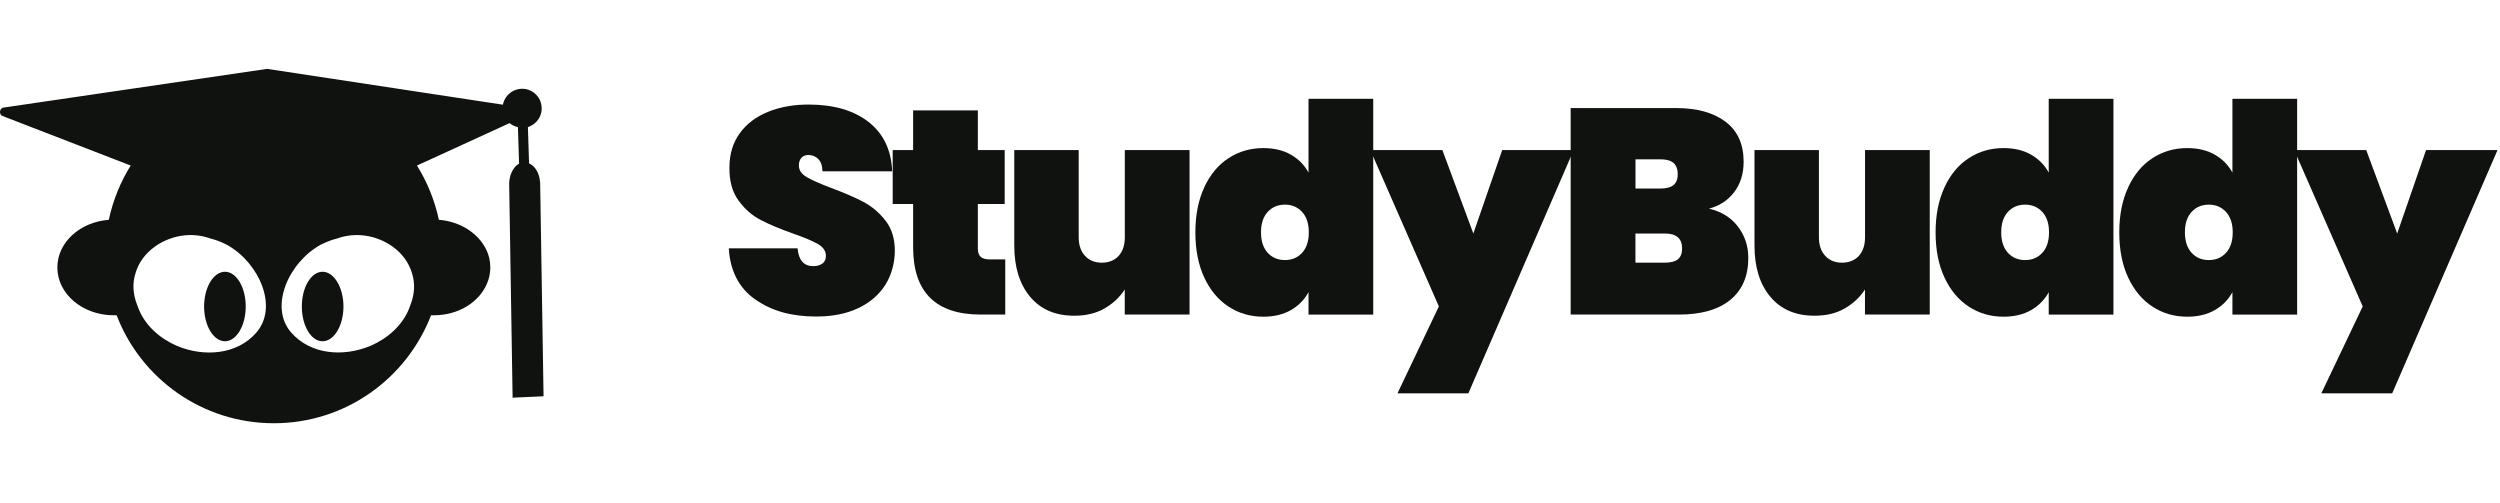 <?xml version="1.0" encoding="utf-8"?>
<svg xmlns="http://www.w3.org/2000/svg" fill="none" height="100%" overflow="visible" preserveAspectRatio="none" style="display: block;" viewBox="0 0 184 37" width="100%">
<g id="logo studybuddy">
<g id="Group">
<path d="M23.741 20.001C22.9 20.001 22.216 21.14 22.216 22.559C22.216 23.978 22.895 25.117 23.741 25.117C24.587 25.117 25.279 23.961 25.279 22.559C25.279 21.157 24.582 20.001 23.741 20.001Z" fill="#10120F" id="Vector"/>
<path d="M16.56 20.001C15.719 20.001 15.022 21.14 15.022 22.559C15.022 23.978 15.719 25.117 16.56 25.117C17.401 25.117 18.086 23.961 18.086 22.559C18.086 21.157 17.406 20.001 16.56 20.001Z" fill="#10120F" id="Vector_2"/>
<path d="M39.751 13.416C39.704 12.728 39.368 12.209 38.939 12.027L38.854 9.35C38.854 9.35 38.858 9.35 38.863 9.35C39.53 9.129 39.989 8.462 39.84 7.693C39.738 7.145 39.309 6.703 38.761 6.567C37.919 6.388 37.163 6.936 37.014 7.705L19.675 5.071H19.645L0.206 7.926C-0.032 8.028 -0.074 8.355 0.134 8.517L9.618 12.184C8.861 13.399 8.317 14.742 8.007 16.178C5.878 16.339 4.221 17.848 4.221 19.683C4.221 21.638 6.087 23.205 8.377 23.205H8.585C10.361 27.849 14.873 31.151 20.155 31.151C25.436 31.151 29.932 27.854 31.725 23.205H31.933C33.739 23.205 35.26 22.245 35.838 20.881C35.999 20.512 36.088 20.112 36.088 19.683C36.088 19.211 35.986 18.765 35.778 18.353C35.2 17.168 33.87 16.297 32.303 16.178C31.992 14.742 31.444 13.395 30.688 12.184L37.507 9.061C37.677 9.214 37.894 9.303 38.119 9.358L38.204 12.043C38.204 12.043 38.191 12.048 38.187 12.052C37.728 12.32 37.431 12.982 37.478 13.722L37.728 29.269L40.006 29.167L39.755 13.412L39.751 13.416ZM18.863 24.484C17.444 26.112 15.018 26.29 13.034 25.462C13.034 25.462 13.021 25.449 13.004 25.449C11.746 24.901 10.667 23.941 10.191 22.695L10.089 22.428C9.762 21.599 9.749 20.813 9.97 20.121C10.191 19.322 10.726 18.625 11.419 18.137C12.545 17.338 14.083 17.04 15.502 17.559C15.872 17.648 16.212 17.779 16.552 17.945C16.611 17.975 16.671 18.005 16.73 18.035C19.097 19.364 20.503 22.619 18.859 24.484H18.863ZM30.208 22.441L30.119 22.691C29.63 23.932 28.551 24.896 27.293 25.445C27.28 25.445 27.263 25.457 27.25 25.457C25.283 26.286 22.857 26.107 21.438 24.48C19.781 22.602 21.23 19.301 23.643 17.988C23.686 17.988 23.715 17.958 23.745 17.945C24.085 17.784 24.425 17.648 24.795 17.559C26.214 17.04 27.752 17.338 28.878 18.137C29.575 18.625 30.093 19.322 30.327 20.121C30.548 20.817 30.535 21.616 30.208 22.445V22.441Z" fill="#10120F" id="Vector_3"/>
</g>
<g id="Group_2">
<path d="M55.56 22.026C54.379 21.177 53.737 19.927 53.639 18.279H58.704C58.776 19.15 59.163 19.587 59.864 19.587C60.123 19.587 60.34 19.528 60.518 19.405C60.697 19.282 60.786 19.095 60.786 18.835C60.786 18.478 60.59 18.189 60.208 17.964C59.822 17.743 59.222 17.488 58.407 17.204C57.434 16.86 56.626 16.524 55.993 16.192C55.356 15.865 54.808 15.385 54.353 14.756C53.894 14.128 53.673 13.32 53.686 12.33C53.686 11.345 53.941 10.503 54.447 9.806C54.952 9.11 55.649 8.587 56.529 8.23C57.408 7.873 58.398 7.695 59.503 7.695C61.364 7.695 62.842 8.124 63.934 8.982C65.026 9.84 65.604 11.051 65.664 12.611H60.535C60.523 12.182 60.412 11.876 60.212 11.689C60.013 11.502 59.77 11.408 59.481 11.408C59.282 11.408 59.116 11.476 58.989 11.612C58.861 11.748 58.797 11.939 58.797 12.182C58.797 12.526 58.989 12.806 59.367 13.031C59.745 13.252 60.348 13.52 61.181 13.834C62.141 14.191 62.932 14.535 63.552 14.863C64.172 15.194 64.716 15.649 65.171 16.235C65.63 16.821 65.859 17.561 65.859 18.444C65.859 19.328 65.63 20.208 65.171 20.947C64.712 21.682 64.049 22.26 63.174 22.676C62.303 23.093 61.262 23.297 60.059 23.297C58.241 23.297 56.745 22.872 55.564 22.018L55.56 22.026Z" fill="#10120F" id="Vector_4"/>
<path d="M73.987 19.094V23.152H72.186C68.867 23.152 67.206 21.499 67.206 18.194V15.015H65.702V11.043H67.206V8.124H71.969V11.043H73.945V15.015H71.969V18.279C71.969 18.563 72.037 18.771 72.173 18.899C72.309 19.026 72.534 19.094 72.849 19.094H73.987Z" fill="#10120F" id="Vector_5"/>
<path d="M87.55 11.047V23.152H82.782V21.308C82.409 21.882 81.912 22.345 81.291 22.702C80.671 23.059 79.927 23.237 79.069 23.237C77.68 23.237 76.596 22.774 75.819 21.844C75.037 20.913 74.65 19.655 74.65 18.066V11.047H79.392V17.463C79.392 18.037 79.545 18.491 79.855 18.827C80.161 19.163 80.573 19.333 81.091 19.333C81.61 19.333 82.035 19.163 82.336 18.827C82.638 18.491 82.787 18.037 82.787 17.463V11.047H87.554H87.55Z" fill="#10120F" id="Vector_6"/>
<path d="M88.633 13.784C89.071 12.845 89.666 12.131 90.426 11.638C91.183 11.145 92.037 10.899 92.98 10.899C93.766 10.899 94.442 11.06 95.007 11.383C95.572 11.706 96.005 12.143 96.307 12.704V7.274H101.07V23.157H96.307V21.504C96.005 22.06 95.572 22.502 95.007 22.825C94.442 23.148 93.766 23.31 92.98 23.31C92.037 23.31 91.183 23.063 90.426 22.57C89.666 22.077 89.071 21.364 88.633 20.425C88.196 19.486 87.979 18.381 87.979 17.11C87.979 15.84 88.196 14.731 88.633 13.796V13.784ZM95.835 15.598C95.504 15.241 95.083 15.062 94.569 15.062C94.055 15.062 93.63 15.241 93.303 15.598C92.972 15.955 92.81 16.456 92.81 17.102C92.81 17.748 92.976 18.249 93.303 18.606C93.63 18.963 94.055 19.141 94.569 19.141C95.083 19.141 95.508 18.963 95.835 18.606C96.162 18.249 96.328 17.748 96.328 17.102C96.328 16.456 96.162 15.959 95.835 15.598Z" fill="#10120F" id="Vector_7"/>
<path d="M115.822 11.047L108.072 28.948H102.854L105.901 22.553L100.857 11.047H106.16L108.438 17.187L110.562 11.047H115.822Z" fill="#10120F" id="Vector_8"/>
<path d="M127.914 16.681C128.424 17.348 128.675 18.117 128.675 18.988C128.675 20.318 128.233 21.346 127.354 22.068C126.474 22.791 125.212 23.152 123.564 23.152H115.601V7.953H123.351C124.898 7.953 126.113 8.289 127.001 8.96C127.889 9.632 128.331 10.613 128.331 11.901C128.331 12.789 128.097 13.537 127.634 14.144C127.171 14.752 126.551 15.155 125.777 15.355C126.691 15.568 127.405 16.009 127.914 16.677V16.681ZM120.373 13.876H122.217C122.646 13.876 122.964 13.791 123.173 13.617C123.381 13.447 123.483 13.18 123.483 12.823C123.483 12.466 123.377 12.177 123.173 11.994C122.964 11.816 122.646 11.726 122.217 11.726H120.373V13.872V13.876ZM123.491 19.086C123.7 18.92 123.802 18.652 123.802 18.283C123.802 17.552 123.381 17.186 122.535 17.186H120.368V19.332H122.535C122.964 19.332 123.283 19.251 123.491 19.086Z" fill="#10120F" id="Vector_9"/>
<path d="M142.029 11.047V23.152H137.262V21.308C136.888 21.882 136.391 22.345 135.771 22.702C135.15 23.059 134.407 23.237 133.549 23.237C132.159 23.237 131.076 22.774 130.298 21.844C129.516 20.913 129.13 19.655 129.13 18.066V11.047H133.872V17.463C133.872 18.037 134.025 18.491 134.335 18.827C134.641 19.163 135.053 19.333 135.571 19.333C136.089 19.333 136.514 19.163 136.816 18.827C137.118 18.491 137.266 18.037 137.266 17.463V11.047H142.034H142.029Z" fill="#10120F" id="Vector_10"/>
<path d="M143.113 13.784C143.551 12.845 144.145 12.131 144.906 11.638C145.662 11.145 146.516 10.899 147.46 10.899C148.246 10.899 148.921 11.06 149.486 11.383C150.051 11.706 150.485 12.143 150.786 12.704V7.274H155.549V23.157H150.786V21.504C150.485 22.06 150.051 22.502 149.486 22.825C148.921 23.148 148.246 23.31 147.46 23.31C146.516 23.31 145.662 23.063 144.906 22.57C144.145 22.077 143.551 21.364 143.113 20.425C142.675 19.486 142.459 18.381 142.459 17.11C142.459 15.84 142.675 14.731 143.113 13.796V13.784ZM150.315 15.598C149.983 15.241 149.563 15.062 149.049 15.062C148.534 15.062 148.11 15.241 147.782 15.598C147.451 15.955 147.29 16.456 147.29 17.102C147.29 17.748 147.455 18.249 147.782 18.606C148.11 18.963 148.534 19.141 149.049 19.141C149.563 19.141 149.988 18.963 150.315 18.606C150.642 18.249 150.808 17.748 150.808 17.102C150.808 16.456 150.642 15.959 150.315 15.598Z" fill="#10120F" id="Vector_11"/>
<path d="M156.633 13.784C157.071 12.845 157.665 12.131 158.426 11.638C159.182 11.145 160.036 10.899 160.98 10.899C161.766 10.899 162.441 11.06 163.006 11.383C163.571 11.706 164.005 12.143 164.306 12.704V7.274H169.069V23.157H164.306V21.504C164.005 22.06 163.571 22.502 163.006 22.825C162.441 23.148 161.766 23.31 160.98 23.31C160.036 23.31 159.182 23.063 158.426 22.57C157.665 22.077 157.071 21.364 156.633 20.425C156.195 19.486 155.979 18.381 155.979 17.11C155.979 15.84 156.195 14.731 156.633 13.796V13.784ZM163.835 15.598C163.503 15.241 163.083 15.062 162.569 15.062C162.055 15.062 161.63 15.241 161.302 15.598C160.971 15.955 160.81 16.456 160.81 17.102C160.81 17.748 160.975 18.249 161.302 18.606C161.63 18.963 162.055 19.141 162.569 19.141C163.083 19.141 163.508 18.963 163.835 18.606C164.162 18.249 164.328 17.748 164.328 17.102C164.328 16.456 164.162 15.959 163.835 15.598Z" fill="#10120F" id="Vector_12"/>
<path d="M183.817 11.047L176.067 28.948H170.85L173.896 22.553L168.853 11.047H174.155L176.433 17.187L178.557 11.047H183.817Z" fill="#10120F" id="Vector_13"/>
</g>
</g>
</svg>